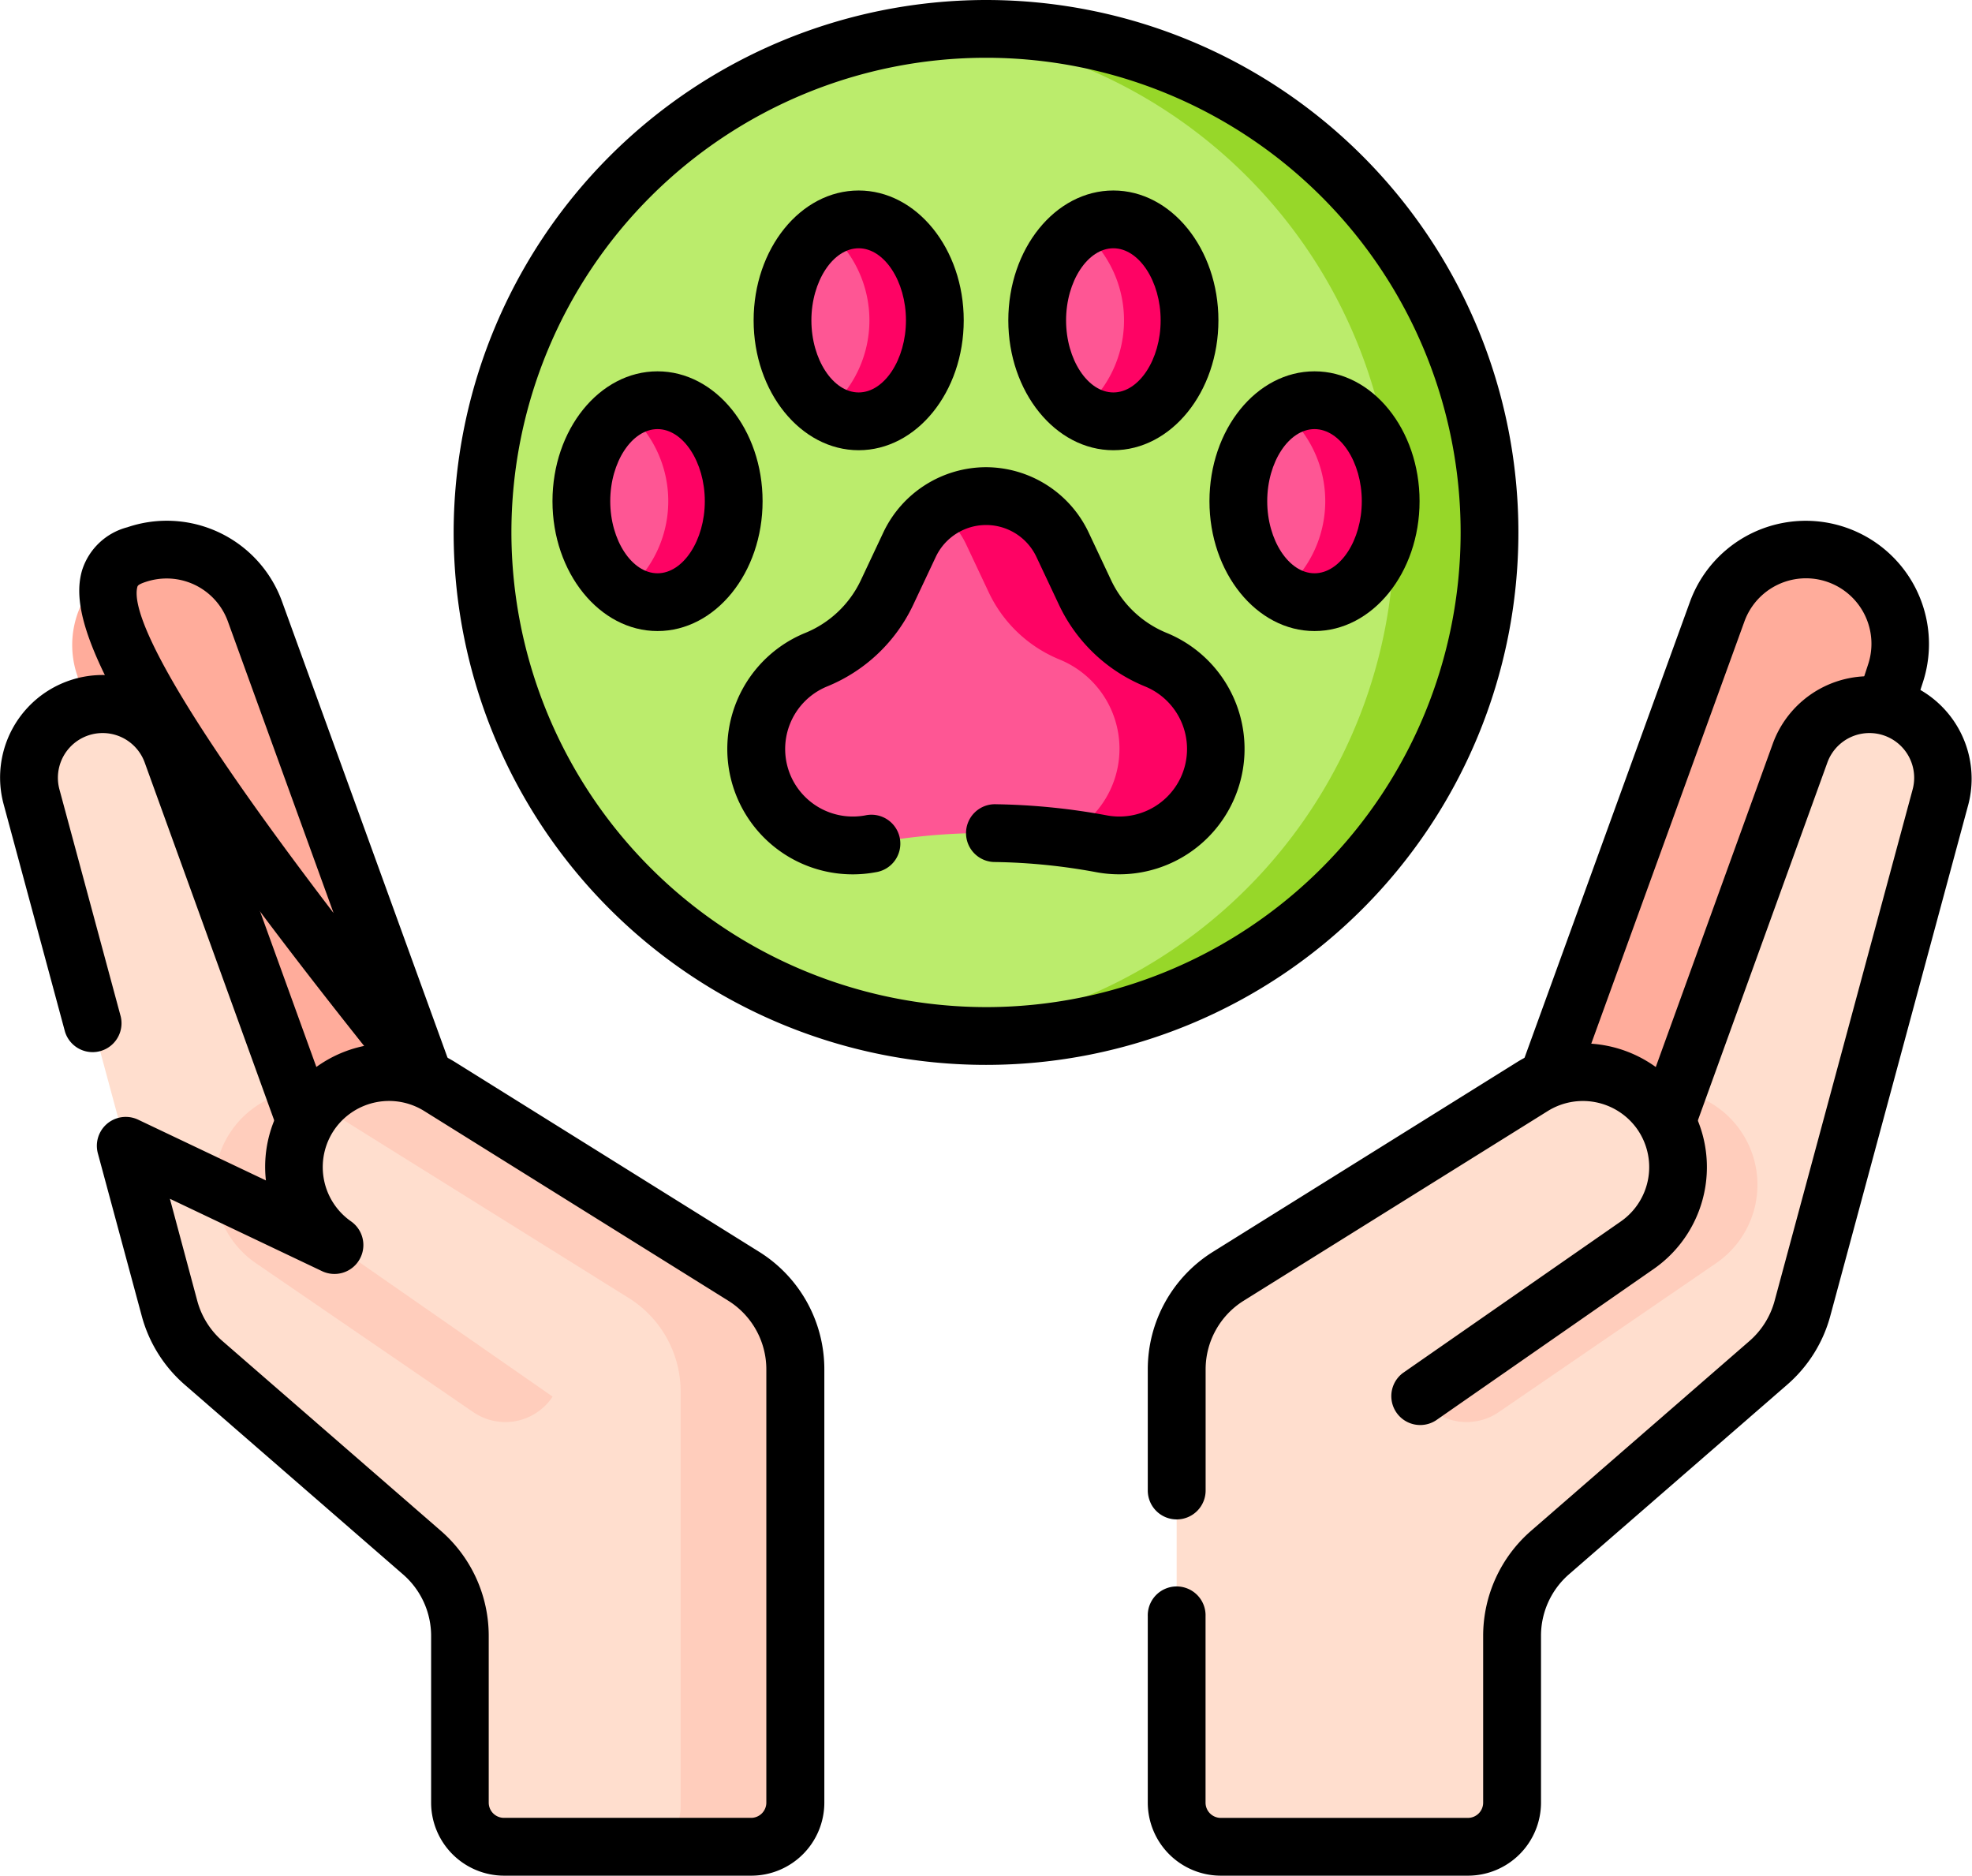 <svg xmlns="http://www.w3.org/2000/svg" width="50.421" height="47.952" viewBox="0 0 50.421 47.952">
  <g id="app-de5" transform="translate(0.01 -12.528)">
    <path id="Path_64079" data-name="Path 64079" d="M19.387,160.22l-.6-1.83a2.413,2.413,0,0,1,4.561-1.572L28.713,171.6l-4.366,1.818Z" transform="translate(-16.839 -128.647)" fill="#ffac9b"/>
    <path id="Path_64080" data-name="Path 64080" d="M18.522,223.386v-4.262a2.821,2.821,0,0,0-.971-2.129l-5.582-4.85a2.822,2.822,0,0,1-.873-1.394l-3.53-13.077a1.882,1.882,0,0,1,3.587-1.131l3.961,10.943,7.735,5.883v11.147h-3.2a1.128,1.128,0,0,1-1.128-1.128Z" transform="translate(-6.77 -164.773)" fill="#ffdece"/>
    <path id="Path_64081" data-name="Path 64081" d="M58.57,298.055l-.829-2.292a2.429,2.429,0,0,0-.994,4.393l5.573,3.818a1.449,1.449,0,0,0,2.028-.4l.98-.383Z" transform="translate(-50.227 -255.343)" fill="#ffcdbc"/>
    <path id="Path_64082" data-name="Path 64082" d="M76.808,291.812a2.431,2.431,0,0,1,3.238-.613l7.773,4.849a2.821,2.821,0,0,1,1.328,2.393V309.51a1.128,1.128,0,0,1-1.128,1.128H84.9L82.941,299.13l-5.569-3.872A2.431,2.431,0,0,1,76.808,291.812Z" transform="translate(-68.821 -250.897)" fill="#ffdece"/>
    <path id="Path_64083" data-name="Path 64083" d="M93.338,296.052,85.565,291.2a2.43,2.43,0,0,0-3.115.463c.061.031.122.064.181.1l7.773,4.849a2.821,2.821,0,0,1,1.328,2.394v10.617a1.127,1.127,0,0,1-.639,1.016h2.444a1.128,1.128,0,0,0,1.128-1.128V298.446a2.821,2.821,0,0,0-1.328-2.394Z" transform="translate(-74.339 -250.901)" fill="#ffcdbc"/>
    <path id="Path_64084" data-name="Path 64084" d="M400.658,160.22l.6-1.83a2.413,2.413,0,0,0-4.561-1.572L391.332,171.6l4.366,1.818Z" transform="translate(-352.804 -128.647)" fill="#ffac9b"/>
    <path id="Path_64085" data-name="Path 64085" d="M352.968,223.385v-4.262a2.821,2.821,0,0,1,.971-2.129l5.582-4.85a2.821,2.821,0,0,0,.873-1.394l3.53-13.077a1.882,1.882,0,0,0-3.587-1.131l-3.961,10.943-7.734,5.883v11.147h3.2a1.128,1.128,0,0,0,1.128-1.128Z" transform="translate(-314.317 -164.772)" fill="#ffdece"/>
    <path id="Path_64086" data-name="Path 64086" d="M365.33,298.055l.829-2.292a2.429,2.429,0,0,1,.994,4.393l-5.573,3.818a1.449,1.449,0,0,1-2.028-.4l-.98-.383Z" transform="translate(-323.272 -255.343)" fill="#ffcdbc"/>
    <path id="Path_64087" data-name="Path 64087" d="M317.836,291.812a2.431,2.431,0,0,0-3.238-.613l-7.773,4.849a2.821,2.821,0,0,0-1.328,2.393V309.51a1.128,1.128,0,0,0,1.128,1.128h3.12L311.7,299.13l5.569-3.872A2.431,2.431,0,0,0,317.836,291.812Z" transform="translate(-275.422 -250.897)" fill="#ffdece"/>
    <path id="Path_64088" data-name="Path 64088" d="M150.034,33.326c0,7.11-4.779,12.775-11.889,12.775-.409,0-.814.079-1.214.042a12.874,12.874,0,0,1,0-25.634c.4-.037.8.042,1.214.042,7.11,0,11.889,5.665,11.889,12.775Z" transform="translate(-112.944 -7.186)" fill="#bbec6c"/>
    <path id="Path_64089" data-name="Path 64089" d="M244.884,20.027c-.41,0-.814.02-1.214.057a12.874,12.874,0,0,1,0,25.632c.4.037.8.057,1.214.057a12.874,12.874,0,0,0,0-25.747Z" transform="translate(-219.683 -6.761)" fill="#97d729"/>
    <path id="Path_64090" data-name="Path 64090" d="M321.519,119.906a2.741,2.741,0,0,0,1.11,2.331,1.485,1.485,0,0,0,.837.152c1.075,0,.963-1.057.963-2.483s.113-2.483-.963-2.483a1.485,1.485,0,0,0-.837.152A2.741,2.741,0,0,0,321.519,119.906Z" transform="translate(-289.866 -94.566)" fill="#fe5694"/>
    <path id="Path_64091" data-name="Path 64091" d="M333.631,116.424a1.557,1.557,0,0,0-.837.25,3,3,0,0,1,0,4.662,1.557,1.557,0,0,0,.837.25c1.076,0,1.947-1.156,1.947-2.581S334.707,116.424,333.631,116.424Z" transform="translate(-300.031 -93.665)" fill="#fe0364"/>
    <path id="Path_64092" data-name="Path 64092" d="M269.29,72.968A2.741,2.741,0,0,0,270.4,75.3a1.485,1.485,0,0,0,.837.152c1.075,0,.963-1.057.963-2.483s.113-2.483-.963-2.483a1.485,1.485,0,0,0-.837.152A2.741,2.741,0,0,0,269.29,72.968Z" transform="translate(-242.78 -52.25)" fill="#fe5694"/>
    <path id="Path_64093" data-name="Path 64093" d="M281.4,69.486a1.556,1.556,0,0,0-.837.25,3,3,0,0,1,0,4.662,1.556,1.556,0,0,0,.837.25c1.075,0,1.947-1.156,1.947-2.581S282.477,69.486,281.4,69.486Z" transform="translate(-252.945 -51.349)" fill="#fe0364"/>
    <path id="Path_64094" data-name="Path 64094" d="M203.16,72.968a2.741,2.741,0,0,0,1.11,2.331,1.485,1.485,0,0,0,.837.152c1.075,0,.963-1.057.963-2.483s.113-2.483-.963-2.483a1.485,1.485,0,0,0-.837.152A2.741,2.741,0,0,0,203.16,72.968Z" transform="translate(-183.162 -52.25)" fill="#fe5694"/>
    <path id="Path_64095" data-name="Path 64095" d="M215.272,69.486a1.557,1.557,0,0,0-.837.25,3,3,0,0,1,0,4.662,1.557,1.557,0,0,0,.837.25c1.075,0,1.947-1.156,1.947-2.581S216.348,69.486,215.272,69.486Z" transform="translate(-193.327 -51.349)" fill="#fe0364"/>
    <path id="Path_64096" data-name="Path 64096" d="M150.931,119.905a2.741,2.741,0,0,0,1.11,2.331,1.484,1.484,0,0,0,.837.152c1.075,0,.963-1.057.963-2.483s.113-2.483-.963-2.483a1.484,1.484,0,0,0-.837.152A2.742,2.742,0,0,0,150.931,119.905Z" transform="translate(-136.077 -94.565)" fill="#fe5694"/>
    <path id="Path_64097" data-name="Path 64097" d="M163.043,116.424a1.557,1.557,0,0,0-.837.25,3,3,0,0,1,0,4.662,1.557,1.557,0,0,0,.837.25c1.075,0,1.947-1.156,1.947-2.581S164.118,116.424,163.043,116.424Z" transform="translate(-146.241 -93.665)" fill="#fe0364"/>
    <path id="Path_64098" data-name="Path 64098" d="M202.219,143.894a2.544,2.544,0,0,1,2.034,1.5l.575,1.221a3.631,3.631,0,0,0,1.774,1.854c1.321.54,1.191,1.267.563,2.549-.488,1-.955,1.471-2.045,1.267l.041-.1c-.344-.064-.679.18-1.025.138a16.027,16.027,0,0,0-4.869.159,2.467,2.467,0,0,1-1.389-4.708,3.443,3.443,0,0,0,1.811-1.72l.575-1.221a2.159,2.159,0,0,1,.724-.855C201.342,143.734,201.77,143.894,202.219,143.894Z" transform="translate(-177.018 -118.384)" fill="#fe5694"/>
    <path id="Path_64099" data-name="Path 64099" d="M249.072,145.5a3.443,3.443,0,0,1-1.811-1.72l-.575-1.221a2.159,2.159,0,0,0-3.186-.854,2.157,2.157,0,0,1,.724.854l.575,1.221a3.444,3.444,0,0,0,1.811,1.72,2.465,2.465,0,0,1,.037,4.549q.52.063,1.036.159a2.467,2.467,0,0,0,1.389-4.708Z" transform="translate(-219.53 -116.112)" fill="#fe0364"/>
    <path id="Path_64100" data-name="Path 64100" d="M58.159,162.529a.739.739,0,0,1-.694-.991l4.268-11.763a3.151,3.151,0,0,1,5.957,2.054l-.217.665a.739.739,0,1,1-1.4-.459l.217-.665a1.674,1.674,0,0,0-3.165-1.091l-4.268,11.763A.739.739,0,0,1,58.159,162.529Zm-28.844,0a.738.738,0,0,1-.575-.275c-7.744-9.6-8.477-12.059-8.116-13.29a1.65,1.65,0,0,1,1.159-1.1,3.134,3.134,0,0,1,3.959,1.915l4.268,11.763a.739.739,0,0,1-.694.99Zm-6.529-13.355a1.7,1.7,0,0,0-.537.088c-.193.064-.2.1-.209.117-.152.518.392,2.3,5.014,8.348l-2.7-7.448A1.664,1.664,0,0,0,22.786,149.174Z" transform="translate(-18.535 -121.857)"/>
    <path id="Path_64101" data-name="Path 64101" d="M7.694,199.666A.739.739,0,0,1,7,199.179l-3.311-9.148a1.144,1.144,0,0,0-2.18.687l1.569,5.813a.739.739,0,0,1-1.426.385L.083,191.1a2.621,2.621,0,0,1,4.995-1.575l3.311,9.148a.739.739,0,0,1-.694.99Z" transform="translate(0 -158.011)"/>
    <path id="Path_64102" data-name="Path 64102" d="M60.173,218.491H53.855a1.869,1.869,0,0,1-1.867-1.867v-4.761a.739.739,0,1,1,1.477,0v4.761a.39.39,0,0,0,.39.39h6.318a.39.39,0,0,0,.39-.39v-4.262a3.558,3.558,0,0,1,1.225-2.687l5.582-4.851a2.076,2.076,0,0,0,.645-1.029l3.53-13.077a1.144,1.144,0,0,0-2.18-.687l-3.311,9.148a.739.739,0,0,1-1.389-.5l3.311-9.148A2.621,2.621,0,0,1,72.97,191.1l-3.53,13.077a3.548,3.548,0,0,1-1.1,1.759l-5.582,4.85a2.082,2.082,0,0,0-.716,1.572v4.262A1.869,1.869,0,0,1,60.173,218.491Zm-18.324,0H35.531a1.869,1.869,0,0,1-1.867-1.867v-4.262a2.082,2.082,0,0,0-.717-1.572l-5.582-4.85a3.548,3.548,0,0,1-1.1-1.759l-1.122-4.157a.739.739,0,0,1,1.03-.86l3.267,1.553a3.141,3.141,0,0,1,.607-2.23,3.187,3.187,0,0,1,4.222-.8l7.773,4.849a3.539,3.539,0,0,1,1.676,3.02v11.068A1.869,1.869,0,0,1,41.849,218.491ZM26.985,201.186l.7,2.609a2.076,2.076,0,0,0,.645,1.029l5.582,4.85a3.558,3.558,0,0,1,1.225,2.687v4.262a.39.39,0,0,0,.39.39h6.318a.39.39,0,0,0,.39-.39V205.555a2.07,2.07,0,0,0-.98-1.767l-7.773-4.849a1.7,1.7,0,0,0-2.254.427,1.692,1.692,0,0,0,.392,2.4.739.739,0,0,1-.739,1.273Z" transform="translate(-22.651 -158.011)"/>
    <path id="Path_64103" data-name="Path 64103" d="M298.736,295.557a.739.739,0,0,1-.739-.739V291.73a3.539,3.539,0,0,1,1.676-3.02l7.773-4.848a3.187,3.187,0,0,1,4.222.8,3.17,3.17,0,0,1-.735,4.492l-5.569,3.872a.739.739,0,0,1-.843-1.213l5.569-3.872a1.692,1.692,0,0,0,.393-2.4,1.7,1.7,0,0,0-2.254-.427l-7.773,4.848a2.07,2.07,0,0,0-.98,1.767v3.088A.739.739,0,0,1,298.736,295.557Z" transform="translate(-268.66 -244.185)"/>
    <path id="Ellipse_1012" data-name="Ellipse 1012" d="M6.112-7.5A13.612,13.612,0,1,1-7.5,6.112,13.627,13.627,0,0,1,6.112-7.5Zm0,25.747A12.135,12.135,0,1,0-6.023,6.112,12.149,12.149,0,0,0,6.112,18.247Z" transform="translate(19.089 20.028)"/>
    <path id="Ellipse_1013" data-name="Ellipse 1013" d="M-4.814-7.5c1.481,0,2.686,1.489,2.686,3.32S-3.333-.86-4.814-.86-7.5-2.35-7.5-4.18-6.3-7.5-4.814-7.5Zm0,5.163c.655,0,1.209-.844,1.209-1.843s-.554-1.843-1.209-1.843-1.209.844-1.209,1.843S-5.469-2.337-4.814-2.337Z" transform="translate(38.414 29.521)"/>
    <path id="Ellipse_1014" data-name="Ellipse 1014" d="M-4.814-7.5c1.481,0,2.686,1.489,2.686,3.32S-3.333-.86-4.814-.86-7.5-2.35-7.5-4.18-6.3-7.5-4.814-7.5Zm0,5.163c.655,0,1.209-.844,1.209-1.843s-.554-1.843-1.209-1.843-1.209.844-1.209,1.843S-5.469-2.337-4.814-2.337Z" transform="translate(26.759 24.898)"/>
    <path id="Ellipse_1015" data-name="Ellipse 1015" d="M-4.814-7.5c1.481,0,2.686,1.489,2.686,3.32S-3.333-.86-4.814-.86-7.5-2.35-7.5-4.18-6.3-7.5-4.814-7.5Zm0,5.163c.655,0,1.209-.844,1.209-1.843s-.554-1.843-1.209-1.843-1.209.844-1.209,1.843S-5.469-2.337-4.814-2.337Z" transform="translate(33.271 24.898)"/>
    <path id="Ellipse_1016" data-name="Ellipse 1016" d="M-4.814-7.5c1.481,0,2.686,1.489,2.686,3.32S-3.333-.86-4.814-.86-7.5-2.35-7.5-4.18-6.3-7.5-4.814-7.5Zm0,5.163c.655,0,1.209-.844,1.209-1.843s-.554-1.843-1.209-1.843-1.209.844-1.209,1.843S-5.469-2.337-4.814-2.337Z" transform="translate(21.616 29.521)"/>
    <path id="Path_64104" data-name="Path 64104" d="M192.069,144.232a3.205,3.205,0,0,1-1.218-6.172,2.7,2.7,0,0,0,1.423-1.351l.575-1.221a2.912,2.912,0,0,1,2.623-1.665h0a2.912,2.912,0,0,1,2.623,1.665l.575,1.221a2.7,2.7,0,0,0,1.423,1.351,3.205,3.205,0,0,1-1.8,6.117,15.334,15.334,0,0,0-2.579-.26.739.739,0,1,1,.023-1.477,16.816,16.816,0,0,1,2.829.285,1.733,1.733,0,0,0,1.871-.939,1.728,1.728,0,0,0-.9-2.359,4.172,4.172,0,0,1-2.2-2.089l-.575-1.221a1.423,1.423,0,0,0-2.574,0l-.575,1.221a4.171,4.171,0,0,1-2.2,2.089,1.728,1.728,0,0,0-.9,2.359,1.733,1.733,0,0,0,1.871.939.739.739,0,1,1,.272,1.452A3.183,3.183,0,0,1,192.069,144.232Z" transform="translate(-170.272 -109.351)"/>
  </g>
</svg>
